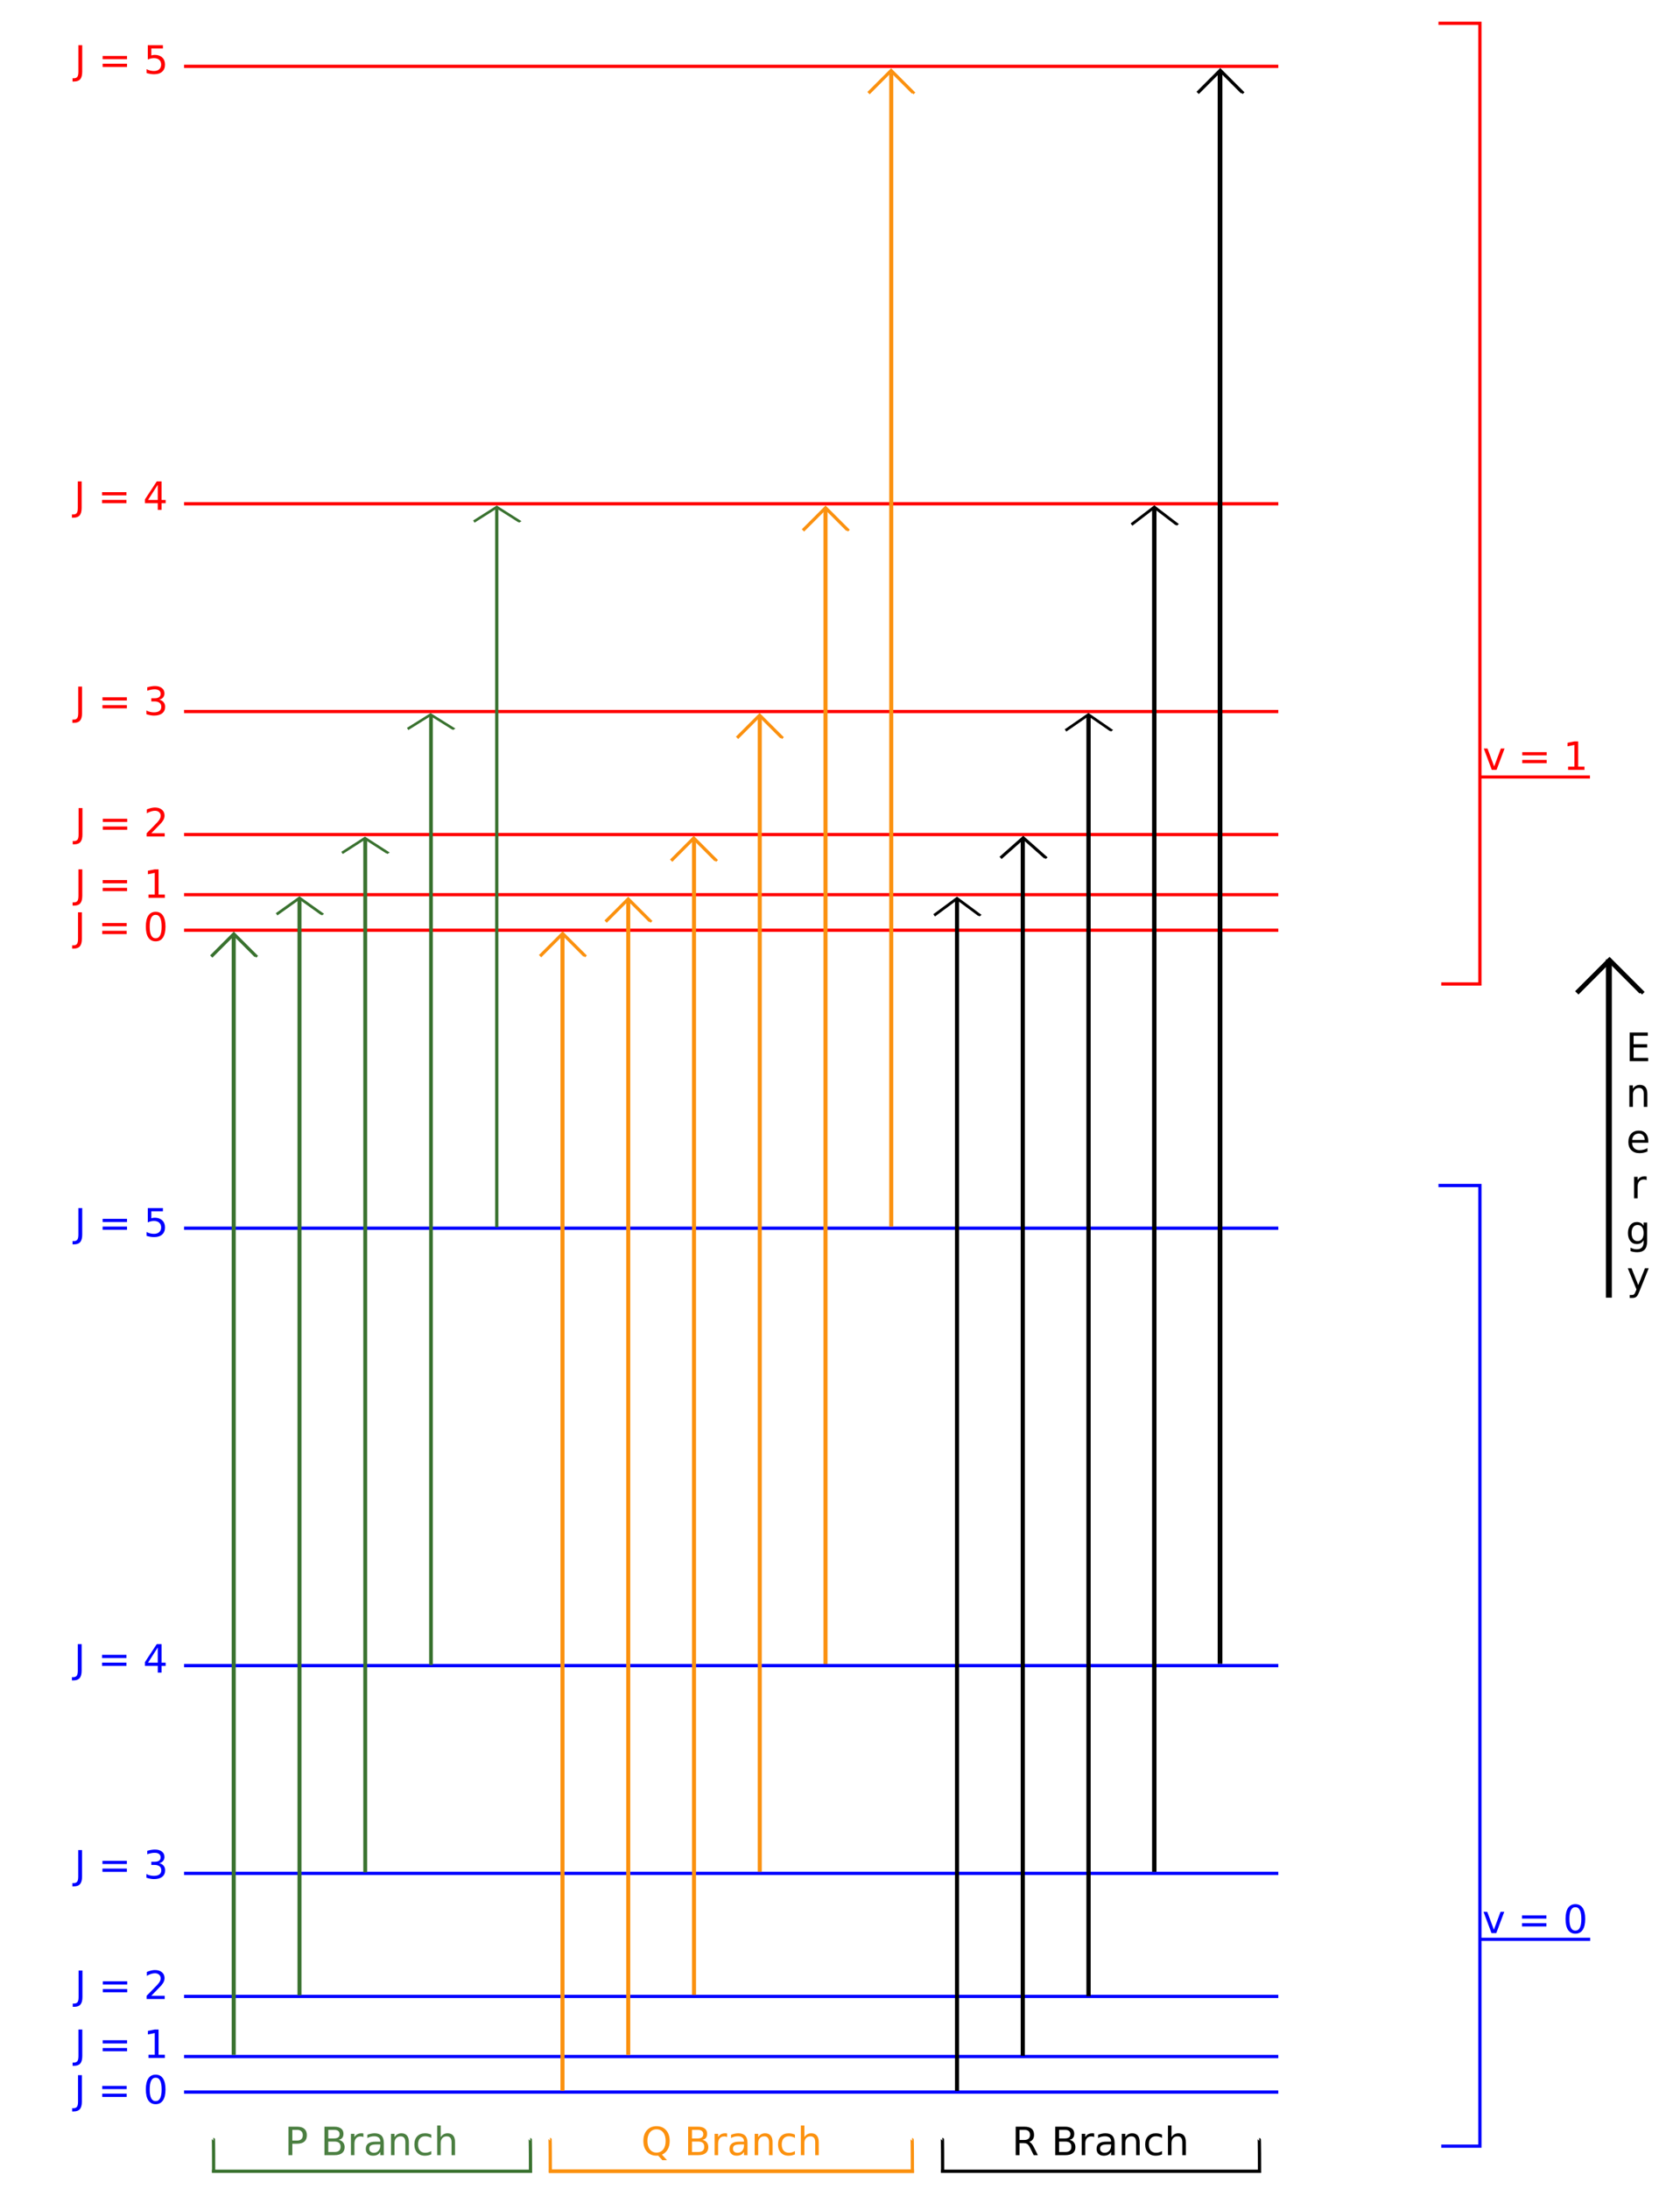 <?xml version="1.0" encoding="UTF-8" standalone="no"?>
<!-- Created with Inkscape (http://www.inkscape.org/) -->
<svg
   xmlns:svg="http://www.w3.org/2000/svg"
   xmlns="http://www.w3.org/2000/svg"
   version="1.0"
   width="744.09"
   height="969"
   id="svg23654">
  <defs
     id="defs23656" />
  <g
     id="layer1">
    <path
       d="M 81.516,543.746 C 566.17,543.746 566.17,543.746 566.17,543.746"
       style="fill:#000000;fill-opacity:1;fill-rule:evenodd;stroke:#0000ff;stroke-width:1.44px;stroke-linecap:butt;stroke-linejoin:miter;stroke-opacity:1"
       id="path2160" />
    <path
       d="M 81.516,737.392 C 566.17,737.392 566.17,737.392 566.17,737.392"
       style="fill:#000000;fill-opacity:1;fill-rule:evenodd;stroke:#0000ff;stroke-width:1.44px;stroke-linecap:butt;stroke-linejoin:miter;stroke-opacity:1"
       id="path3134" />
    <path
       d="M 81.516,829.373 C 566.17,829.373 566.17,829.373 566.17,829.373"
       style="fill:#000000;fill-opacity:1;fill-rule:evenodd;stroke:#0000ff;stroke-width:1.44px;stroke-linecap:butt;stroke-linejoin:miter;stroke-opacity:1"
       id="path3136" />
    <path
       d="M 81.516,883.836 C 566.17,883.836 566.17,883.836 566.17,883.836"
       style="fill:#000000;fill-opacity:1;fill-rule:evenodd;stroke:#0000ff;stroke-width:1.44px;stroke-linecap:butt;stroke-linejoin:miter;stroke-opacity:1"
       id="path3138" />
    <path
       d="M 81.516,910.463 C 566.17,910.463 566.17,910.463 566.17,910.463"
       style="fill:#000000;fill-opacity:1;fill-rule:evenodd;stroke:#0000ff;stroke-width:1.44px;stroke-linecap:butt;stroke-linejoin:miter;stroke-opacity:1"
       id="path3140" />
    <path
       d="M 81.516,926.196 C 566.17,926.196 566.17,926.196 566.17,926.196"
       style="fill:#000000;fill-opacity:1;fill-rule:evenodd;stroke:#0000ff;stroke-width:1.44px;stroke-linecap:butt;stroke-linejoin:miter;stroke-opacity:1"
       id="path3142" />
    <path
       d="M 81.516,29.375 C 566.17,29.375 566.17,29.375 566.17,29.375"
       style="fill:#ff0000;fill-opacity:1;fill-rule:evenodd;stroke:#ff0000;stroke-width:1.44px;stroke-linecap:butt;stroke-linejoin:miter;stroke-opacity:1"
       id="path3144" />
    <path
       d="M 81.516,223.02 C 566.17,223.02 566.17,223.02 566.17,223.02"
       style="fill:#000000;fill-opacity:1;fill-rule:evenodd;stroke:#ff0000;stroke-width:1.44px;stroke-linecap:butt;stroke-linejoin:miter;stroke-opacity:1"
       id="path3146" />
    <path
       d="M 81.516,315.002 C 566.17,315.002 566.17,315.002 566.17,315.002"
       style="fill:#000000;fill-opacity:1;fill-rule:evenodd;stroke:#ff0000;stroke-width:1.44px;stroke-linecap:butt;stroke-linejoin:miter;stroke-opacity:1"
       id="path3148" />
    <path
       d="M 81.516,369.465 C 566.17,369.465 566.17,369.465 566.17,369.465"
       style="fill:#000000;fill-opacity:1;fill-rule:evenodd;stroke:#ff0000;stroke-width:1.44px;stroke-linecap:butt;stroke-linejoin:miter;stroke-opacity:1"
       id="path3150" />
    <path
       d="M 81.516,396.091 C 566.17,396.091 566.17,396.091 566.17,396.091"
       style="fill:#000000;fill-opacity:1;fill-rule:evenodd;stroke:#ff0000;stroke-width:1.44px;stroke-linecap:butt;stroke-linejoin:miter;stroke-opacity:1"
       id="path3152" />
    <path
       d="M 81.516,411.825 C 566.17,411.825 566.17,411.825 566.17,411.825"
       style="fill:#ff0000;fill-opacity:1;fill-rule:evenodd;stroke:#ff0000;stroke-width:1.44px;stroke-linecap:butt;stroke-linejoin:miter;stroke-opacity:1"
       id="path3154" />
    <path
       d="M 637.122,524.837 C 655.454,524.837 655.454,524.837 655.454,524.837 L 655.454,950.136 L 638.344,950.136"
       style="fill:none;fill-rule:evenodd;stroke:#0000ff;stroke-width:1.44px;stroke-linecap:butt;stroke-linejoin:miter;stroke-opacity:1"
       id="path6063" />
    <path
       d="M 637.122,10.322 C 655.454,10.322 655.454,10.322 655.454,10.322 L 655.454,435.622 L 638.344,435.622"
       style="fill:none;fill-opacity:1;fill-rule:evenodd;stroke:#ff0000;stroke-width:1.44px;stroke-linecap:butt;stroke-linejoin:miter;stroke-opacity:1"
       id="path6075" />
    <path
       d="M 543.357,520.68 L 544.5,520.68 L 546.551,526.188 L 548.602,520.68 L 549.744,520.68 L 547.283,527.242 L 545.818,527.242 L 543.357,520.68 M 555.193,521.793 L 562.705,521.793 L 562.705,522.777 L 555.193,522.777 L 555.193,521.793 M 555.193,524.184 L 562.705,524.184 L 562.705,525.18 L 555.193,525.18 L 555.193,524.184 M 569.285,526.246 L 571.219,526.246 L 571.219,519.572 L 569.115,519.994 L 569.115,518.916 L 571.207,518.494 L 572.391,518.494 L 572.391,526.246 L 574.324,526.246 L 574.324,527.242 L 569.285,527.242 L 569.285,526.246"
       transform="matrix(1.44,0,0,1.44,-125.247,-418.389)"
       style="fill:#ff0000;fill-opacity:1;fill-rule:evenodd;stroke:none;stroke-opacity:1"
       id="flowRoot6079" />
    <path
       d="M 544.232,888.93 L 545.375,888.93 L 547.426,894.438 L 549.477,888.93 L 550.619,888.93 L 548.158,895.492 L 546.693,895.492 L 544.232,888.93 M 556.068,890.043 L 563.58,890.043 L 563.58,891.027 L 556.068,891.027 L 556.068,890.043 M 556.068,892.434 L 563.58,892.434 L 563.58,893.43 L 556.068,893.43 L 556.068,892.434 M 572.486,887.523 C 571.877,887.524 571.418,887.824 571.109,888.426 C 570.805,889.024 570.652,889.924 570.652,891.127 C 570.652,892.326 570.805,893.227 571.109,893.828 C 571.418,894.426 571.877,894.725 572.486,894.725 C 573.1,894.725 573.559,894.426 573.863,893.828 C 574.172,893.227 574.326,892.326 574.326,891.127 C 574.326,889.924 574.172,889.024 573.863,888.426 C 573.559,887.824 573.1,887.524 572.486,887.523 M 572.486,886.586 C 573.467,886.586 574.215,886.975 574.73,887.752 C 575.25,888.525 575.51,889.65 575.51,891.127 C 575.51,892.6 575.25,893.725 574.73,894.502 C 574.215,895.275 573.467,895.662 572.486,895.662 C 571.506,895.662 570.756,895.275 570.236,894.502 C 569.721,893.725 569.463,892.6 569.463,891.127 C 569.463,889.65 569.721,888.525 570.236,887.752 C 570.756,886.975 571.506,886.586 572.486,886.586"
       transform="matrix(1.44,0,0,1.44,-126.633,-433.683)"
       style="fill:#0000ff;stroke:none;stroke-opacity:1"
       id="flowRoot6087" />
    <path
       d="M 655.413,343.997 C 704.033,343.997 704.216,343.997 704.216,343.997"
       style="fill:none;fill-opacity:1;fill-rule:evenodd;stroke:#ff0000;stroke-width:1.385px;stroke-linecap:butt;stroke-linejoin:miter;stroke-opacity:1"
       id="path6100" />
    <path
       d="M 655.512,858.567 C 704.132,858.567 704.315,858.567 704.315,858.567"
       style="fill:none;fill-rule:evenodd;stroke:#0000ff;stroke-width:1.385px;stroke-linecap:butt;stroke-linejoin:miter;stroke-opacity:1"
       id="path6103" />
    <path
       d="M 34.559,918.704 L 36.264,918.704 L 36.264,930.427 C 36.264,931.947 35.974,933.049 35.395,933.736 C 34.821,934.422 33.895,934.766 32.618,934.766 L 31.968,934.766 L 31.968,933.331 L 32.5,933.331 C 33.254,933.331 33.786,933.12 34.095,932.698 C 34.405,932.276 34.559,931.519 34.559,930.427 L 34.559,918.704 M 45.295,923.456 L 56.115,923.456 L 56.115,924.874 L 45.295,924.874 L 45.295,923.456 M 45.295,926.9 L 56.115,926.9 L 56.115,928.334 L 45.295,928.334 L 45.295,926.9 M 68.944,919.827 C 68.066,919.827 67.405,920.26 66.96,921.127 C 66.521,921.988 66.302,923.285 66.302,925.018 C 66.302,926.745 66.521,928.042 66.96,928.908 C 67.405,929.769 68.066,930.2 68.944,930.2 C 69.827,930.2 70.488,929.769 70.927,928.908 C 71.371,928.042 71.594,926.745 71.594,925.018 C 71.594,923.285 71.371,921.988 70.927,921.127 C 70.488,920.26 69.827,919.827 68.944,919.827 M 68.944,918.477 C 70.356,918.477 71.433,919.036 72.176,920.156 C 72.924,921.27 73.299,922.891 73.299,925.018 C 73.299,927.139 72.924,928.759 72.176,929.879 C 71.433,930.993 70.356,931.55 68.944,931.55 C 67.531,931.55 66.451,930.993 65.703,929.879 C 64.96,928.759 64.589,927.139 64.589,925.018 C 64.589,922.891 64.96,921.27 65.703,920.156 C 66.451,919.036 67.531,918.477 68.944,918.477"
       style="font-size:17.285px;font-style:normal;font-weight:normal;fill:#0000ff;fill-opacity:1;stroke:none;stroke-width:1px;stroke-linecap:butt;stroke-linejoin:miter;stroke-opacity:1;font-family:Bitstream Vera Sans"
       id="text6105" />
    <path
       d="M 105.209,801.307 L 106.393,801.307 L 106.393,809.445 C 106.393,810.5 106.191,811.266 105.789,811.742 C 105.391,812.219 104.748,812.457 103.861,812.457 L 103.41,812.457 L 103.41,811.461 L 103.779,811.461 C 104.303,811.461 104.672,811.314 104.887,811.022 C 105.102,810.729 105.209,810.203 105.209,809.445 L 105.209,801.307 M 112.662,804.606 L 120.174,804.606 L 120.174,805.59 L 112.662,805.59 L 112.662,804.606 M 112.662,806.996 L 120.174,806.996 L 120.174,807.992 L 112.662,807.992 L 112.662,806.996 M 126.754,809.059 L 128.688,809.059 L 128.688,802.385 L 126.584,802.807 L 126.584,801.729 L 128.676,801.307 L 129.859,801.307 L 129.859,809.059 L 131.793,809.059 L 131.793,810.055 L 126.754,810.055 L 126.754,809.059"
       transform="matrix(1.44,0,0,1.44,-116.761,-255.377)"
       style="fill:#0000ff;stroke:none;stroke-opacity:1"
       id="flowRoot6113" />
    <path
       d="M 106.99,745.307 L 108.174,745.307 L 108.174,753.445 C 108.174,754.5 107.973,755.266 107.57,755.742 C 107.172,756.219 106.529,756.457 105.643,756.457 L 105.191,756.457 L 105.191,755.461 L 105.561,755.461 C 106.084,755.461 106.453,755.314 106.668,755.022 C 106.883,754.729 106.99,754.203 106.99,753.445 L 106.99,745.307 M 114.443,748.606 L 121.955,748.606 L 121.955,749.59 L 114.443,749.59 L 114.443,748.606 M 114.443,750.996 L 121.955,750.996 L 121.955,751.992 L 114.443,751.992 L 114.443,750.996 M 129.35,753.059 L 133.48,753.059 L 133.48,754.055 L 127.926,754.055 L 127.926,753.059 C 128.375,752.594 128.986,751.971 129.76,751.19 C 130.537,750.404 131.025,749.898 131.225,749.672 C 131.604,749.246 131.867,748.887 132.016,748.594 C 132.168,748.297 132.244,748.006 132.244,747.721 C 132.244,747.256 132.08,746.877 131.752,746.584 C 131.428,746.291 131.004,746.145 130.48,746.145 C 130.109,746.145 129.717,746.209 129.303,746.338 C 128.893,746.467 128.453,746.662 127.984,746.924 L 127.984,745.729 C 128.461,745.537 128.906,745.393 129.32,745.295 C 129.734,745.197 130.113,745.149 130.457,745.148 C 131.363,745.149 132.086,745.375 132.625,745.828 C 133.164,746.281 133.434,746.887 133.434,747.645 C 133.434,748.004 133.365,748.346 133.229,748.67 C 133.096,748.99 132.852,749.369 132.496,749.807 C 132.398,749.92 132.088,750.248 131.564,750.791 C 131.041,751.33 130.303,752.086 129.35,753.059"
       transform="matrix(1.44,0,0,1.44,-119.259,-200.849)"
       style="fill:#0000ff;stroke:none;stroke-opacity:1"
       id="flowRoot6121" />
    <path
       d="M 80.303,709.744 L 81.486,709.744 L 81.486,717.883 C 81.486,718.938 81.285,719.703 80.883,720.18 C 80.484,720.656 79.842,720.895 78.955,720.895 L 78.504,720.895 L 78.504,719.898 L 78.873,719.898 C 79.396,719.898 79.766,719.752 79.98,719.459 C 80.195,719.166 80.303,718.641 80.303,717.883 L 80.303,709.744 M 87.756,713.043 L 95.268,713.043 L 95.268,714.027 L 87.756,714.027 L 87.756,713.043 M 87.756,715.434 L 95.268,715.434 L 95.268,716.43 L 87.756,716.43 L 87.756,715.434 M 105.229,713.775 C 105.795,713.897 106.236,714.148 106.553,714.531 C 106.873,714.914 107.033,715.387 107.033,715.949 C 107.033,716.813 106.736,717.481 106.143,717.953 C 105.549,718.426 104.705,718.662 103.611,718.662 C 103.244,718.662 102.865,718.625 102.475,718.551 C 102.088,718.481 101.688,718.373 101.273,718.229 L 101.273,717.086 C 101.602,717.277 101.961,717.422 102.352,717.52 C 102.742,717.617 103.15,717.666 103.576,717.666 C 104.318,717.666 104.883,717.52 105.27,717.227 C 105.66,716.934 105.855,716.508 105.855,715.949 C 105.855,715.434 105.674,715.031 105.311,714.742 C 104.951,714.449 104.449,714.303 103.805,714.303 L 102.785,714.303 L 102.785,713.33 L 103.852,713.33 C 104.434,713.33 104.879,713.215 105.188,712.984 C 105.496,712.75 105.65,712.414 105.65,711.977 C 105.65,711.527 105.49,711.184 105.17,710.945 C 104.854,710.703 104.398,710.582 103.805,710.582 C 103.48,710.582 103.133,710.617 102.762,710.688 C 102.391,710.758 101.982,710.867 101.537,711.016 L 101.537,709.961 C 101.986,709.836 102.406,709.742 102.797,709.68 C 103.191,709.617 103.562,709.586 103.91,709.586 C 104.809,709.586 105.52,709.791 106.043,710.201 C 106.566,710.607 106.828,711.158 106.828,711.854 C 106.828,712.338 106.689,712.748 106.412,713.084 C 106.135,713.416 105.74,713.647 105.229,713.775"
       transform="matrix(1.44,0,0,1.44,-80.991,-202.97)"
       style="fill:#0000ff;stroke:none;stroke-opacity:1"
       id="flowRoot6133" />
    <path
       d="M 61.646,680.4 L 62.83,680.4 L 62.83,688.539 C 62.83,689.594 62.629,690.359 62.227,690.836 C 61.828,691.313 61.186,691.551 60.299,691.551 L 59.848,691.551 L 59.848,690.555 L 60.217,690.555 C 60.74,690.555 61.109,690.408 61.324,690.115 C 61.539,689.822 61.646,689.297 61.646,688.539 L 61.646,680.4 M 69.1,683.699 L 76.611,683.699 L 76.611,684.684 L 69.1,684.684 L 69.1,683.699 M 69.1,686.09 L 76.611,686.09 L 76.611,687.086 L 69.1,687.086 L 69.1,686.09 M 82.998,680.4 L 87.645,680.4 L 87.645,681.397 L 84.082,681.397 L 84.082,683.541 C 84.254,683.482 84.426,683.44 84.598,683.412 C 84.77,683.381 84.941,683.365 85.113,683.365 C 86.09,683.365 86.863,683.633 87.434,684.168 C 88.004,684.703 88.289,685.428 88.289,686.342 C 88.289,687.283 87.996,688.016 87.41,688.539 C 86.824,689.059 85.998,689.318 84.932,689.318 C 84.564,689.318 84.189,689.287 83.807,689.225 C 83.428,689.162 83.035,689.068 82.629,688.943 L 82.629,687.754 C 82.98,687.945 83.344,688.088 83.719,688.182 C 84.094,688.275 84.49,688.322 84.908,688.322 C 85.584,688.322 86.119,688.145 86.514,687.789 C 86.908,687.434 87.105,686.951 87.105,686.342 C 87.105,685.732 86.908,685.25 86.514,684.895 C 86.119,684.539 85.584,684.361 84.908,684.361 C 84.592,684.361 84.275,684.397 83.959,684.467 C 83.646,684.537 83.326,684.647 82.998,684.795 L 82.998,680.4"
       transform="matrix(1.44,0,0,1.44,-54.055,-444.942)"
       style="fill:#0000ff;stroke:none;stroke-opacity:1"
       id="flowRoot6141" />
    <path
       d="M 25.178,690.182 L 26.361,690.182 L 26.361,698.32 C 26.361,699.375 26.16,700.141 25.758,700.617 C 25.359,701.094 24.717,701.332 23.83,701.332 L 23.379,701.332 L 23.379,700.336 L 23.748,700.336 C 24.271,700.336 24.641,700.189 24.855,699.897 C 25.07,699.604 25.178,699.078 25.178,698.32 L 25.178,690.182 M 32.631,693.481 L 40.143,693.481 L 40.143,694.465 L 32.631,694.465 L 32.631,693.481 M 32.631,695.871 L 40.143,695.871 L 40.143,696.867 L 32.631,696.867 L 32.631,695.871 M 49.77,691.213 L 46.781,695.883 L 49.77,695.883 L 49.77,691.213 M 49.459,690.182 L 50.947,690.182 L 50.947,695.883 L 52.195,695.883 L 52.195,696.867 L 50.947,696.867 L 50.947,698.93 L 49.77,698.93 L 49.77,696.867 L 45.82,696.867 L 45.82,695.725 L 49.459,690.182"
       transform="matrix(1.44,0,0,1.44,-1.796,-265.983)"
       style="fill:#0000ff;stroke:none;stroke-opacity:1"
       id="flowRoot6153" />
    <path
       d="M 34.559,403.896 L 36.264,403.896 L 36.264,415.619 C 36.264,417.138 35.974,418.241 35.395,418.927 C 34.821,419.614 33.895,419.957 32.618,419.957 L 31.968,419.957 L 31.968,418.522 L 32.5,418.522 C 33.254,418.522 33.786,418.311 34.095,417.889 C 34.405,417.467 34.559,416.711 34.559,415.619 L 34.559,403.896 M 45.295,408.648 L 56.115,408.648 L 56.115,410.065 L 45.295,410.065 L 45.295,408.648 M 45.295,412.091 L 56.115,412.091 L 56.115,413.526 L 45.295,413.526 L 45.295,412.091 M 68.944,405.018 C 68.066,405.018 67.405,405.452 66.96,406.318 C 66.521,407.179 66.302,408.476 66.302,410.209 C 66.302,411.936 66.521,413.233 66.96,414.1 C 67.405,414.961 68.066,415.391 68.944,415.391 C 69.827,415.391 70.488,414.961 70.927,414.1 C 71.371,413.233 71.594,411.936 71.594,410.209 C 71.594,408.476 71.371,407.179 70.927,406.318 C 70.488,405.452 69.827,405.018 68.944,405.018 M 68.944,403.668 C 70.356,403.668 71.433,404.228 72.176,405.348 C 72.924,406.462 73.299,408.082 73.299,410.209 C 73.299,412.33 72.924,413.951 72.176,415.07 C 71.433,416.184 70.356,416.741 68.944,416.741 C 67.531,416.741 66.451,416.184 65.703,415.07 C 64.96,413.951 64.589,412.33 64.589,410.209 C 64.589,408.082 64.96,406.462 65.703,405.348 C 66.451,404.228 67.531,403.668 68.944,403.668"
       style="font-size:17.285px;font-style:normal;font-variant:normal;font-weight:normal;font-stretch:normal;text-align:start;line-height:125%;writing-mode:lr-tb;text-anchor:start;fill:#ff0000;fill-opacity:1;fill-rule:evenodd;stroke:none;stroke-width:1px;stroke-linecap:butt;stroke-linejoin:miter;stroke-opacity:1;font-family:Bitstream Vera Sans"
       id="text6165" />
    <path
       d="M 106.99,745.307 L 108.174,745.307 L 108.174,753.445 C 108.174,754.5 107.973,755.266 107.57,755.742 C 107.172,756.219 106.529,756.457 105.643,756.457 L 105.191,756.457 L 105.191,755.461 L 105.561,755.461 C 106.084,755.461 106.453,755.314 106.668,755.022 C 106.883,754.729 106.99,754.203 106.99,753.445 L 106.99,745.307 M 114.443,748.606 L 121.955,748.606 L 121.955,749.59 L 114.443,749.59 L 114.443,748.606 M 114.443,750.996 L 121.955,750.996 L 121.955,751.992 L 114.443,751.992 L 114.443,750.996 M 129.35,753.059 L 133.48,753.059 L 133.48,754.055 L 127.926,754.055 L 127.926,753.059 C 128.375,752.594 128.986,751.971 129.76,751.19 C 130.537,750.404 131.025,749.898 131.225,749.672 C 131.604,749.246 131.867,748.887 132.016,748.594 C 132.168,748.297 132.244,748.006 132.244,747.721 C 132.244,747.256 132.08,746.877 131.752,746.584 C 131.428,746.291 131.004,746.145 130.48,746.145 C 130.109,746.145 129.717,746.209 129.303,746.338 C 128.893,746.467 128.453,746.662 127.984,746.924 L 127.984,745.729 C 128.461,745.537 128.906,745.393 129.32,745.295 C 129.734,745.197 130.113,745.149 130.457,745.148 C 131.363,745.149 132.086,745.375 132.625,745.828 C 133.164,746.281 133.434,746.887 133.434,747.645 C 133.434,748.004 133.365,748.346 133.229,748.67 C 133.096,748.99 132.852,749.369 132.496,749.807 C 132.398,749.92 132.088,750.248 131.564,750.791 C 131.041,751.33 130.303,752.086 129.35,753.059"
       transform="matrix(1.44,0,0,1.44,-119.259,-715.512)"
       style="fill:#ff0000;fill-opacity:1;fill-rule:evenodd;stroke:none;stroke-opacity:1"
       id="flowRoot6169" />
    <path
       d="M 80.303,709.744 L 81.486,709.744 L 81.486,717.883 C 81.486,718.938 81.285,719.703 80.883,720.18 C 80.484,720.656 79.842,720.895 78.955,720.895 L 78.504,720.895 L 78.504,719.898 L 78.873,719.898 C 79.396,719.898 79.766,719.752 79.98,719.459 C 80.195,719.166 80.303,718.641 80.303,717.883 L 80.303,709.744 M 87.756,713.043 L 95.268,713.043 L 95.268,714.027 L 87.756,714.027 L 87.756,713.043 M 87.756,715.434 L 95.268,715.434 L 95.268,716.43 L 87.756,716.43 L 87.756,715.434 M 105.229,713.775 C 105.795,713.897 106.236,714.148 106.553,714.531 C 106.873,714.914 107.033,715.387 107.033,715.949 C 107.033,716.813 106.736,717.481 106.143,717.953 C 105.549,718.426 104.705,718.662 103.611,718.662 C 103.244,718.662 102.865,718.625 102.475,718.551 C 102.088,718.481 101.688,718.373 101.273,718.229 L 101.273,717.086 C 101.602,717.277 101.961,717.422 102.352,717.52 C 102.742,717.617 103.15,717.666 103.576,717.666 C 104.318,717.666 104.883,717.52 105.27,717.227 C 105.66,716.934 105.855,716.508 105.855,715.949 C 105.855,715.434 105.674,715.031 105.311,714.742 C 104.951,714.449 104.449,714.303 103.805,714.303 L 102.785,714.303 L 102.785,713.33 L 103.852,713.33 C 104.434,713.33 104.879,713.215 105.188,712.984 C 105.496,712.75 105.65,712.414 105.65,711.977 C 105.65,711.527 105.49,711.184 105.17,710.945 C 104.854,710.703 104.398,710.582 103.805,710.582 C 103.48,710.582 103.133,710.617 102.762,710.688 C 102.391,710.758 101.982,710.867 101.537,711.016 L 101.537,709.961 C 101.986,709.836 102.406,709.742 102.797,709.68 C 103.191,709.617 103.562,709.586 103.91,709.586 C 104.809,709.586 105.52,709.791 106.043,710.201 C 106.566,710.607 106.828,711.158 106.828,711.854 C 106.828,712.338 106.689,712.748 106.412,713.084 C 106.135,713.416 105.74,713.647 105.229,713.775"
       transform="matrix(1.44,0,0,1.44,-80.991,-718.073)"
       style="fill:#ff0000;fill-opacity:1;fill-rule:evenodd;stroke:none;stroke-opacity:1"
       id="flowRoot6177" />
    <path
       d="M 61.646,680.4 L 62.83,680.4 L 62.83,688.539 C 62.83,689.594 62.629,690.359 62.227,690.836 C 61.828,691.313 61.186,691.551 60.299,691.551 L 59.848,691.551 L 59.848,690.555 L 60.217,690.555 C 60.74,690.555 61.109,690.408 61.324,690.115 C 61.539,689.822 61.646,689.297 61.646,688.539 L 61.646,680.4 M 69.1,683.699 L 76.611,683.699 L 76.611,684.684 L 69.1,684.684 L 69.1,683.699 M 69.1,686.09 L 76.611,686.09 L 76.611,687.086 L 69.1,687.086 L 69.1,686.09 M 82.998,680.4 L 87.645,680.4 L 87.645,681.397 L 84.082,681.397 L 84.082,683.541 C 84.254,683.482 84.426,683.44 84.598,683.412 C 84.77,683.381 84.941,683.365 85.113,683.365 C 86.09,683.365 86.863,683.633 87.434,684.168 C 88.004,684.703 88.289,685.428 88.289,686.342 C 88.289,687.283 87.996,688.016 87.41,688.539 C 86.824,689.059 85.998,689.318 84.932,689.318 C 84.564,689.318 84.189,689.287 83.807,689.225 C 83.428,689.162 83.035,689.068 82.629,688.943 L 82.629,687.754 C 82.98,687.945 83.344,688.088 83.719,688.182 C 84.094,688.275 84.49,688.322 84.908,688.322 C 85.584,688.322 86.119,688.145 86.514,687.789 C 86.908,687.434 87.105,686.951 87.105,686.342 C 87.105,685.732 86.908,685.25 86.514,684.895 C 86.119,684.539 85.584,684.361 84.908,684.361 C 84.592,684.361 84.275,684.397 83.959,684.467 C 83.646,684.537 83.326,684.647 82.998,684.795 L 82.998,680.4"
       transform="matrix(1.44,0,0,1.44,-54.055,-959.75)"
       style="fill:#ff0000;fill-opacity:1;fill-rule:evenodd;stroke:none;stroke-opacity:1"
       id="flowRoot6185" />
    <path
       d="M 25.178,690.182 L 26.361,690.182 L 26.361,698.32 C 26.361,699.375 26.16,700.141 25.758,700.617 C 25.359,701.094 24.717,701.332 23.83,701.332 L 23.379,701.332 L 23.379,700.336 L 23.748,700.336 C 24.271,700.336 24.641,700.189 24.855,699.897 C 25.07,699.604 25.178,699.078 25.178,698.32 L 25.178,690.182 M 32.631,693.481 L 40.143,693.481 L 40.143,694.465 L 32.631,694.465 L 32.631,693.481 M 32.631,695.871 L 40.143,695.871 L 40.143,696.867 L 32.631,696.867 L 32.631,695.871 M 49.77,691.213 L 46.781,695.883 L 49.77,695.883 L 49.77,691.213 M 49.459,690.182 L 50.947,690.182 L 50.947,695.883 L 52.195,695.883 L 52.195,696.867 L 50.947,696.867 L 50.947,698.93 L 49.77,698.93 L 49.77,696.867 L 45.82,696.867 L 45.82,695.725 L 49.459,690.182"
       transform="matrix(1.44,0,0,1.44,-1.796,-780.726)"
       style="fill:#ff0000;fill-opacity:1;fill-rule:evenodd;stroke:none;stroke-opacity:1"
       id="flowRoot6193" />
    <path
       d="M 103.513,909.756 C 103.513,414.614 103.513,414.614 103.513,414.614"
       style="fill:none;fill-opacity:1;fill-rule:evenodd;stroke:#39722f;stroke-width:1.788px;stroke-linecap:butt;stroke-linejoin:miter;marker-end:none;stroke-opacity:1"
       id="path7184" />
    <path
       d="M 132.641,883.309 C 132.641,397.916 132.641,397.916 132.641,397.916"
       style="fill:none;fill-opacity:1;fill-rule:evenodd;stroke:#39722f;stroke-width:1.766px;stroke-linecap:butt;stroke-linejoin:miter;marker-end:none;stroke-opacity:1"
       id="path12251" />
    <path
       d="M 161.768,828.9 C 161.768,371.681 161.768,371.681 161.768,371.681"
       style="fill:none;fill-opacity:1;fill-rule:evenodd;stroke:#39722f;stroke-width:1.713px;stroke-linecap:butt;stroke-linejoin:miter;marker-end:none;stroke-opacity:1"
       id="path12253" />
    <path
       d="M 482.124,883.692 C 482.124,316.943 482.124,316.943 482.124,316.943"
       style="fill:none;fill-opacity:1;fill-rule:evenodd;stroke:#000000;stroke-width:1.893px;stroke-linecap:butt;stroke-linejoin:miter;marker-end:none;stroke-opacity:1"
       id="path13224" />
    <path
       d="M 220.013,543.294 C 220.013,225.153 220.013,225.153 220.013,225.153"
       style="fill:none;fill-opacity:1;fill-rule:evenodd;stroke:#39722f;stroke-width:1.425px;stroke-linecap:butt;stroke-linejoin:miter;marker-end:none;stroke-opacity:1"
       id="path13226" />
    <path
       d="M 249.135,925.624 C 249.135,414.261 249.135,414.261 249.135,414.261"
       style="fill:none;fill-opacity:1;fill-rule:evenodd;stroke:#fb910f;stroke-width:1.789px;stroke-linecap:butt;stroke-linejoin:miter;marker-end:none;stroke-opacity:1"
       id="path13228" />
    <path
       d="M 105.209,801.307 L 106.393,801.307 L 106.393,809.445 C 106.393,810.5 106.191,811.266 105.789,811.742 C 105.391,812.219 104.748,812.457 103.861,812.457 L 103.41,812.457 L 103.41,811.461 L 103.779,811.461 C 104.303,811.461 104.672,811.314 104.887,811.022 C 105.102,810.729 105.209,810.203 105.209,809.445 L 105.209,801.307 M 112.662,804.606 L 120.174,804.606 L 120.174,805.59 L 112.662,805.59 L 112.662,804.606 M 112.662,806.996 L 120.174,806.996 L 120.174,807.992 L 112.662,807.992 L 112.662,806.996 M 126.754,809.059 L 128.688,809.059 L 128.688,802.385 L 126.584,802.807 L 126.584,801.729 L 128.676,801.307 L 129.859,801.307 L 129.859,809.059 L 131.793,809.059 L 131.793,810.055 L 126.754,810.055 L 126.754,809.059"
       transform="matrix(1.44,0,0,1.44,-116.761,-769.002)"
       style="fill:#ff0000;fill-opacity:1;fill-rule:evenodd;stroke:none;stroke-opacity:1"
       id="flowRoot13230" />
    <path
       d="M 278.258,909.755 C 278.258,398.908 278.258,398.908 278.258,398.908"
       style="fill:none;fill-opacity:1;fill-rule:evenodd;stroke:#fb910f;stroke-width:1.789px;stroke-linecap:butt;stroke-linejoin:miter;marker-end:none;stroke-opacity:1"
       id="path13240" />
    <path
       d="M 307.381,883.14 C 307.381,371.428 307.381,371.428 307.381,371.428"
       style="fill:none;fill-opacity:1;fill-rule:evenodd;stroke:#fb910f;stroke-width:1.791px;stroke-linecap:butt;stroke-linejoin:miter;marker-end:none;stroke-opacity:1"
       id="path13242" />
    <path
       d="M 336.504,828.671 C 336.504,316.865 336.504,316.865 336.504,316.865"
       style="fill:none;fill-opacity:1;fill-rule:evenodd;stroke:#fb910f;stroke-width:1.791px;stroke-linecap:butt;stroke-linejoin:miter;marker-end:none;stroke-opacity:1"
       id="path13244" />
    <path
       d="M 365.627,736.665 C 365.627,225.696 365.627,225.696 365.627,225.696"
       style="fill:none;fill-opacity:1;fill-rule:evenodd;stroke:#fb910f;stroke-width:1.79px;stroke-linecap:butt;stroke-linejoin:miter;marker-end:none;stroke-opacity:1"
       id="path13246" />
    <path
       d="M 394.75,543.027 C 394.75,32.346 394.75,32.346 394.75,32.346"
       style="fill:none;fill-opacity:1;fill-rule:evenodd;stroke:#fb910f;stroke-width:1.789px;stroke-linecap:butt;stroke-linejoin:miter;marker-end:none;stroke-opacity:1"
       id="path13248" />
    <path
       d="M 423.881,925.707 C 423.881,398.537 423.881,398.537 423.881,398.537"
       style="fill:none;fill-opacity:1;fill-rule:evenodd;stroke:#000000;stroke-width:1.808px;stroke-linecap:butt;stroke-linejoin:miter;marker-end:none;stroke-opacity:1"
       id="path13250" />
    <path
       d="M 452.999,910.111 C 452.999,371.572 452.999,371.572 452.999,371.572"
       style="fill:none;fill-opacity:1;fill-rule:evenodd;stroke:#000000;stroke-width:1.832px;stroke-linecap:butt;stroke-linejoin:miter;marker-end:none;stroke-opacity:1"
       id="path13254" />
    <path
       d="M 511.245,828.669 C 511.245,224.891 511.245,224.891 511.245,224.891"
       style="fill:none;fill-opacity:1;fill-rule:evenodd;stroke:#000000;stroke-width:1.953px;stroke-linecap:butt;stroke-linejoin:miter;marker-end:none;stroke-opacity:1"
       id="path13256" />
    <path
       d="M 540.367,736.574 C 540.367,32.14 540.367,32.14 540.367,32.14"
       style="fill:none;fill-opacity:1;fill-rule:evenodd;stroke:#000000;stroke-width:2.1px;stroke-linecap:butt;stroke-linejoin:miter;marker-end:none;stroke-opacity:1"
       id="path13258" />
    <path
       d="M 190.893,737.109 C 190.893,316.681 190.893,316.681 190.893,316.681"
       style="fill:none;fill-opacity:1;fill-rule:evenodd;stroke:#39722f;stroke-width:1.64px;stroke-linecap:butt;stroke-linejoin:miter;marker-end:none;stroke-opacity:1"
       id="path13260" />
    <path
       d="M 94.626,961.877 C 94.626,946.962 94.499,946.962 94.499,946.962"
       style="fill:#000000;fill-opacity:1;fill-rule:evenodd;stroke:#39722f;stroke-width:1.44px;stroke-linecap:butt;stroke-linejoin:miter;stroke-opacity:1"
       id="path13266" />
    <path
       d="M 234.972,961.964 C 234.972,947.048 234.845,947.048 234.845,947.048"
       style="fill:#000000;fill-opacity:1;fill-rule:evenodd;stroke:#39722f;stroke-width:1.44px;stroke-linecap:butt;stroke-linejoin:miter;stroke-opacity:1"
       id="path13268" />
    <path
       d="M 93.903,961.245 C 235.344,961.245 235.344,961.245 235.344,961.245"
       style="fill:#000000;fill-opacity:1;fill-rule:evenodd;stroke:#39722f;stroke-width:1.44px;stroke-linecap:butt;stroke-linejoin:miter;stroke-opacity:1"
       id="path13270" />
    <path
       d="M 157.205,958.436 L 157.205,961.723 L 158.693,961.723 C 159.244,961.723 159.67,961.58 159.971,961.295 C 160.271,961.01 160.422,960.604 160.422,960.076 C 160.422,959.553 160.271,959.149 159.971,958.863 C 159.67,958.578 159.244,958.436 158.693,958.436 L 157.205,958.436 M 156.021,957.463 L 158.693,957.463 C 159.674,957.463 160.414,957.686 160.914,958.131 C 161.418,958.572 161.67,959.221 161.67,960.076 C 161.67,960.94 161.418,961.592 160.914,962.033 C 160.414,962.475 159.674,962.695 158.693,962.695 L 157.205,962.695 L 157.205,966.211 L 156.021,966.211 L 156.021,957.463 M 168.268,962.033 L 168.268,965.238 L 170.166,965.238 C 170.803,965.238 171.273,965.107 171.578,964.846 C 171.887,964.58 172.041,964.176 172.041,963.633 C 172.041,963.086 171.887,962.684 171.578,962.426 C 171.273,962.164 170.803,962.033 170.166,962.033 L 168.268,962.033 M 168.268,958.436 L 168.268,961.072 L 170.02,961.072 C 170.598,961.072 171.027,960.965 171.309,960.75 C 171.594,960.531 171.736,960.199 171.736,959.754 C 171.736,959.313 171.594,958.982 171.309,958.764 C 171.027,958.545 170.598,958.436 170.02,958.436 L 168.268,958.436 M 167.084,957.463 L 170.107,957.463 C 171.01,957.463 171.705,957.65 172.193,958.025 C 172.682,958.4 172.926,958.934 172.926,959.625 C 172.926,960.16 172.801,960.586 172.551,960.902 C 172.301,961.219 171.934,961.416 171.449,961.494 C 172.031,961.619 172.482,961.881 172.803,962.279 C 173.127,962.674 173.289,963.168 173.289,963.762 C 173.289,964.543 173.023,965.147 172.492,965.572 C 171.961,965.998 171.205,966.211 170.225,966.211 L 167.084,966.211 L 167.084,957.463 M 179.066,960.656 C 178.945,960.586 178.812,960.535 178.668,960.504 C 178.527,960.469 178.371,960.451 178.199,960.451 C 177.59,960.451 177.121,960.65 176.793,961.049 C 176.469,961.443 176.307,962.012 176.307,962.754 L 176.307,966.211 L 175.223,966.211 L 175.223,959.648 L 176.307,959.648 L 176.307,960.668 C 176.533,960.27 176.828,959.975 177.191,959.783 C 177.555,959.588 177.996,959.49 178.516,959.49 C 178.59,959.49 178.672,959.496 178.762,959.508 C 178.852,959.516 178.951,959.529 179.061,959.549 L 179.066,960.656 M 183.191,962.912 C 182.32,962.912 181.717,963.012 181.381,963.211 C 181.045,963.41 180.877,963.75 180.877,964.231 C 180.877,964.613 181.002,964.918 181.252,965.145 C 181.506,965.367 181.85,965.479 182.283,965.479 C 182.881,965.479 183.359,965.268 183.719,964.846 C 184.082,964.42 184.264,963.856 184.264,963.152 L 184.264,962.912 L 183.191,962.912 M 185.342,962.467 L 185.342,966.211 L 184.264,966.211 L 184.264,965.215 C 184.018,965.613 183.711,965.908 183.344,966.1 C 182.977,966.287 182.527,966.381 181.996,966.381 C 181.324,966.381 180.789,966.193 180.391,965.818 C 179.996,965.44 179.799,964.934 179.799,964.301 C 179.799,963.563 180.045,963.006 180.537,962.631 C 181.033,962.256 181.771,962.068 182.752,962.068 L 184.264,962.068 L 184.264,961.963 C 184.264,961.467 184.1,961.084 183.771,960.815 C 183.447,960.541 182.99,960.404 182.4,960.404 C 182.025,960.404 181.66,960.449 181.305,960.539 C 180.949,960.629 180.607,960.764 180.279,960.943 L 180.279,959.947 C 180.674,959.795 181.057,959.682 181.428,959.607 C 181.799,959.529 182.16,959.49 182.512,959.49 C 183.461,959.49 184.17,959.736 184.639,960.229 C 185.107,960.721 185.342,961.467 185.342,962.467 M 193.047,962.25 L 193.047,966.211 L 191.969,966.211 L 191.969,962.285 C 191.969,961.664 191.848,961.199 191.605,960.891 C 191.363,960.582 191,960.428 190.516,960.428 C 189.934,960.428 189.475,960.613 189.139,960.984 C 188.803,961.356 188.635,961.861 188.635,962.502 L 188.635,966.211 L 187.551,966.211 L 187.551,959.648 L 188.635,959.648 L 188.635,960.668 C 188.893,960.274 189.195,959.979 189.543,959.783 C 189.895,959.588 190.299,959.49 190.756,959.49 C 191.51,959.49 192.08,959.725 192.467,960.193 C 192.854,960.658 193.047,961.344 193.047,962.25 M 199.932,959.9 L 199.932,960.908 C 199.627,960.74 199.32,960.615 199.012,960.533 C 198.707,960.447 198.398,960.404 198.086,960.404 C 197.387,960.404 196.844,960.627 196.457,961.072 C 196.07,961.514 195.877,962.135 195.877,962.936 C 195.877,963.736 196.07,964.359 196.457,964.805 C 196.844,965.246 197.387,965.467 198.086,965.467 C 198.398,965.467 198.707,965.426 199.012,965.344 C 199.32,965.258 199.627,965.131 199.932,964.963 L 199.932,965.959 C 199.631,966.1 199.318,966.205 198.994,966.275 C 198.674,966.346 198.332,966.381 197.969,966.381 C 196.98,966.381 196.195,966.07 195.613,965.449 C 195.031,964.828 194.74,963.99 194.74,962.936 C 194.74,961.865 195.033,961.024 195.619,960.41 C 196.209,959.797 197.016,959.49 198.039,959.49 C 198.371,959.49 198.695,959.525 199.012,959.596 C 199.328,959.662 199.635,959.764 199.932,959.9 M 207.25,962.25 L 207.25,966.211 L 206.172,966.211 L 206.172,962.285 C 206.172,961.664 206.051,961.199 205.809,960.891 C 205.566,960.582 205.203,960.428 204.719,960.428 C 204.137,960.428 203.678,960.613 203.342,960.984 C 203.006,961.356 202.838,961.861 202.838,962.502 L 202.838,966.211 L 201.754,966.211 L 201.754,957.094 L 202.838,957.094 L 202.838,960.668 C 203.096,960.274 203.398,959.979 203.746,959.783 C 204.098,959.588 204.502,959.49 204.959,959.49 C 205.713,959.49 206.283,959.725 206.67,960.193 C 207.057,960.658 207.25,961.344 207.25,962.25"
       transform="matrix(1.44,0,0,1.44,-96.895,-437.226)"
       style="fill:#39722f;fill-opacity:0.91"
       id="flowRoot13272" />
    <path
       d="M 243.747,961.877 C 243.747,946.962 243.621,946.962 243.621,946.962"
       style="fill:none;fill-rule:evenodd;stroke:#fb910f;stroke-width:1.44px;stroke-linecap:butt;stroke-linejoin:miter;stroke-opacity:1"
       id="path13280" />
    <path
       d="M 404.106,961.964 C 404.106,947.048 403.979,947.048 403.979,947.048"
       style="fill:none;fill-rule:evenodd;stroke:#fb910f;stroke-width:1.44px;stroke-linecap:butt;stroke-linejoin:miter;stroke-opacity:1"
       id="path13282" />
    <path
       d="M 243.128,961.245 C 404.833,961.245 404.833,961.245 404.833,961.245"
       style="fill:none;fill-rule:evenodd;stroke:#fb910f;stroke-width:1.647px;stroke-linecap:butt;stroke-linejoin:miter;stroke-opacity:1"
       id="path13284" />
    <path
       d="M 159.572,958.266 C 158.713,958.266 158.029,958.586 157.521,959.227 C 157.018,959.867 156.766,960.74 156.766,961.846 C 156.766,962.947 157.018,963.818 157.521,964.459 C 158.029,965.1 158.713,965.42 159.572,965.42 C 160.432,965.42 161.111,965.1 161.611,964.459 C 162.115,963.818 162.367,962.947 162.367,961.846 C 162.367,960.74 162.115,959.867 161.611,959.227 C 161.111,958.586 160.432,958.266 159.572,958.266 M 161.23,966.053 L 162.789,967.758 L 161.359,967.758 L 160.064,966.357 C 159.936,966.365 159.836,966.371 159.766,966.375 C 159.699,966.379 159.635,966.381 159.572,966.381 C 158.342,966.381 157.357,965.971 156.619,965.15 C 155.885,964.326 155.518,963.225 155.518,961.846 C 155.518,960.463 155.885,959.361 156.619,958.541 C 157.357,957.717 158.342,957.305 159.572,957.305 C 160.799,957.305 161.779,957.717 162.514,958.541 C 163.248,959.361 163.615,960.463 163.615,961.846 C 163.615,962.861 163.41,963.731 163,964.453 C 162.594,965.176 162.004,965.709 161.23,966.053 M 170.471,962.033 L 170.471,965.238 L 172.369,965.238 C 173.006,965.238 173.477,965.107 173.781,964.846 C 174.09,964.58 174.244,964.176 174.244,963.633 C 174.244,963.086 174.09,962.684 173.781,962.426 C 173.477,962.164 173.006,962.033 172.369,962.033 L 170.471,962.033 M 170.471,958.436 L 170.471,961.072 L 172.223,961.072 C 172.801,961.072 173.23,960.965 173.512,960.75 C 173.797,960.531 173.939,960.199 173.939,959.754 C 173.939,959.313 173.797,958.982 173.512,958.764 C 173.23,958.545 172.801,958.436 172.223,958.436 L 170.471,958.436 M 169.287,957.463 L 172.311,957.463 C 173.213,957.463 173.908,957.65 174.396,958.025 C 174.885,958.4 175.129,958.934 175.129,959.625 C 175.129,960.16 175.004,960.586 174.754,960.902 C 174.504,961.219 174.137,961.416 173.652,961.494 C 174.234,961.619 174.686,961.881 175.006,962.279 C 175.33,962.674 175.492,963.168 175.492,963.762 C 175.492,964.543 175.227,965.147 174.695,965.572 C 174.164,965.998 173.408,966.211 172.428,966.211 L 169.287,966.211 L 169.287,957.463 M 181.27,960.656 C 181.148,960.586 181.016,960.535 180.871,960.504 C 180.73,960.469 180.574,960.451 180.402,960.451 C 179.793,960.451 179.324,960.65 178.996,961.049 C 178.672,961.443 178.51,962.012 178.51,962.754 L 178.51,966.211 L 177.426,966.211 L 177.426,959.648 L 178.51,959.648 L 178.51,960.668 C 178.736,960.27 179.031,959.975 179.395,959.783 C 179.758,959.588 180.199,959.49 180.719,959.49 C 180.793,959.49 180.875,959.496 180.965,959.508 C 181.055,959.516 181.154,959.529 181.264,959.549 L 181.27,960.656 M 185.395,962.912 C 184.523,962.912 183.92,963.012 183.584,963.211 C 183.248,963.41 183.08,963.75 183.08,964.231 C 183.08,964.613 183.205,964.918 183.455,965.145 C 183.709,965.367 184.053,965.479 184.486,965.479 C 185.084,965.479 185.562,965.268 185.922,964.846 C 186.285,964.42 186.467,963.856 186.467,963.152 L 186.467,962.912 L 185.395,962.912 M 187.545,962.467 L 187.545,966.211 L 186.467,966.211 L 186.467,965.215 C 186.221,965.613 185.914,965.908 185.547,966.1 C 185.18,966.287 184.73,966.381 184.199,966.381 C 183.527,966.381 182.992,966.193 182.594,965.818 C 182.199,965.44 182.002,964.934 182.002,964.301 C 182.002,963.563 182.248,963.006 182.74,962.631 C 183.236,962.256 183.975,962.068 184.955,962.068 L 186.467,962.068 L 186.467,961.963 C 186.467,961.467 186.303,961.084 185.975,960.815 C 185.65,960.541 185.193,960.404 184.604,960.404 C 184.229,960.404 183.863,960.449 183.508,960.539 C 183.152,960.629 182.811,960.764 182.482,960.943 L 182.482,959.947 C 182.877,959.795 183.26,959.682 183.631,959.607 C 184.002,959.529 184.363,959.49 184.715,959.49 C 185.664,959.49 186.373,959.736 186.842,960.229 C 187.311,960.721 187.545,961.467 187.545,962.467 M 195.25,962.25 L 195.25,966.211 L 194.172,966.211 L 194.172,962.285 C 194.172,961.664 194.051,961.199 193.809,960.891 C 193.566,960.582 193.203,960.428 192.719,960.428 C 192.137,960.428 191.678,960.613 191.342,960.984 C 191.006,961.356 190.838,961.861 190.838,962.502 L 190.838,966.211 L 189.754,966.211 L 189.754,959.648 L 190.838,959.648 L 190.838,960.668 C 191.096,960.274 191.398,959.979 191.746,959.783 C 192.098,959.588 192.502,959.49 192.959,959.49 C 193.713,959.49 194.283,959.725 194.67,960.193 C 195.057,960.658 195.25,961.344 195.25,962.25 M 202.135,959.9 L 202.135,960.908 C 201.83,960.74 201.523,960.615 201.215,960.533 C 200.91,960.447 200.602,960.404 200.289,960.404 C 199.59,960.404 199.047,960.627 198.66,961.072 C 198.273,961.514 198.08,962.135 198.08,962.936 C 198.08,963.736 198.273,964.359 198.66,964.805 C 199.047,965.246 199.59,965.467 200.289,965.467 C 200.602,965.467 200.91,965.426 201.215,965.344 C 201.523,965.258 201.83,965.131 202.135,964.963 L 202.135,965.959 C 201.834,966.1 201.521,966.205 201.197,966.275 C 200.877,966.346 200.535,966.381 200.172,966.381 C 199.184,966.381 198.398,966.07 197.816,965.449 C 197.234,964.828 196.943,963.99 196.943,962.936 C 196.943,961.865 197.236,961.024 197.822,960.41 C 198.412,959.797 199.219,959.49 200.242,959.49 C 200.574,959.49 200.898,959.525 201.215,959.596 C 201.531,959.662 201.838,959.764 202.135,959.9 M 209.453,962.25 L 209.453,966.211 L 208.375,966.211 L 208.375,962.285 C 208.375,961.664 208.254,961.199 208.012,960.891 C 207.77,960.582 207.406,960.428 206.922,960.428 C 206.34,960.428 205.881,960.613 205.545,960.984 C 205.209,961.356 205.041,961.861 205.041,962.502 L 205.041,966.211 L 203.957,966.211 L 203.957,957.094 L 205.041,957.094 L 205.041,960.668 C 205.299,960.274 205.602,959.979 205.949,959.783 C 206.301,959.588 206.705,959.49 207.162,959.49 C 207.916,959.49 208.486,959.725 208.873,960.193 C 209.26,960.658 209.453,961.344 209.453,962.25"
       transform="matrix(1.44,0,0,1.44,61.009,-437.226)"
       style="fill:#fc910e;fill-opacity:1"
       id="flowRoot13286" />
    <path
       d="M 417.506,961.877 C 417.506,946.962 417.38,946.962 417.38,946.962"
       style="fill:none;fill-rule:evenodd;stroke:#000000;stroke-width:1.44px;stroke-linecap:butt;stroke-linejoin:miter;stroke-opacity:1"
       id="path13298" />
    <path
       d="M 557.852,961.964 C 557.852,947.048 557.726,947.048 557.726,947.048"
       style="fill:none;fill-rule:evenodd;stroke:#000000;stroke-width:1.44px;stroke-linecap:butt;stroke-linejoin:miter;stroke-opacity:1"
       id="path13300" />
    <path
       d="M 416.784,961.245 C 558.224,961.245 558.224,961.245 558.224,961.245"
       style="fill:none;fill-rule:evenodd;stroke:#000000;stroke-width:1.44px;stroke-linecap:butt;stroke-linejoin:miter;stroke-opacity:1"
       id="path13302" />
    <path
       d="M 160.17,962.109 C 160.424,962.195 160.67,962.379 160.908,962.66 C 161.15,962.941 161.393,963.328 161.635,963.82 L 162.836,966.211 L 161.564,966.211 L 160.445,963.967 C 160.156,963.381 159.875,962.992 159.602,962.801 C 159.332,962.609 158.963,962.514 158.494,962.514 L 157.205,962.514 L 157.205,966.211 L 156.021,966.211 L 156.021,957.463 L 158.693,957.463 C 159.693,957.463 160.439,957.672 160.932,958.09 C 161.424,958.508 161.67,959.139 161.67,959.982 C 161.67,960.533 161.541,960.99 161.283,961.354 C 161.029,961.717 160.658,961.969 160.17,962.109 M 157.205,958.436 L 157.205,961.541 L 158.693,961.541 C 159.264,961.541 159.693,961.41 159.982,961.148 C 160.275,960.883 160.422,960.494 160.422,959.982 C 160.422,959.471 160.275,959.086 159.982,958.828 C 159.693,958.566 159.264,958.436 158.693,958.436 L 157.205,958.436 M 169.369,962.033 L 169.369,965.238 L 171.268,965.238 C 171.904,965.238 172.375,965.107 172.68,964.846 C 172.988,964.58 173.143,964.176 173.143,963.633 C 173.143,963.086 172.988,962.684 172.68,962.426 C 172.375,962.164 171.904,962.033 171.268,962.033 L 169.369,962.033 M 169.369,958.436 L 169.369,961.072 L 171.121,961.072 C 171.699,961.072 172.129,960.965 172.41,960.75 C 172.695,960.531 172.838,960.199 172.838,959.754 C 172.838,959.313 172.695,958.982 172.41,958.764 C 172.129,958.545 171.699,958.436 171.121,958.436 L 169.369,958.436 M 168.186,957.463 L 171.209,957.463 C 172.111,957.463 172.807,957.65 173.295,958.025 C 173.783,958.4 174.027,958.934 174.027,959.625 C 174.027,960.16 173.902,960.586 173.652,960.902 C 173.402,961.219 173.035,961.416 172.551,961.494 C 173.133,961.619 173.584,961.881 173.904,962.279 C 174.229,962.674 174.391,963.168 174.391,963.762 C 174.391,964.543 174.125,965.147 173.594,965.572 C 173.062,965.998 172.307,966.211 171.326,966.211 L 168.186,966.211 L 168.186,957.463 M 180.168,960.656 C 180.047,960.586 179.914,960.535 179.77,960.504 C 179.629,960.469 179.473,960.451 179.301,960.451 C 178.691,960.451 178.223,960.65 177.895,961.049 C 177.57,961.443 177.408,962.012 177.408,962.754 L 177.408,966.211 L 176.324,966.211 L 176.324,959.648 L 177.408,959.648 L 177.408,960.668 C 177.635,960.27 177.93,959.975 178.293,959.783 C 178.656,959.588 179.098,959.49 179.617,959.49 C 179.691,959.49 179.773,959.496 179.863,959.508 C 179.953,959.516 180.053,959.529 180.162,959.549 L 180.168,960.656 M 184.293,962.912 C 183.422,962.912 182.818,963.012 182.482,963.211 C 182.146,963.41 181.979,963.75 181.979,964.231 C 181.979,964.613 182.104,964.918 182.354,965.145 C 182.607,965.367 182.951,965.479 183.385,965.479 C 183.982,965.479 184.461,965.268 184.82,964.846 C 185.184,964.42 185.365,963.856 185.365,963.152 L 185.365,962.912 L 184.293,962.912 M 186.443,962.467 L 186.443,966.211 L 185.365,966.211 L 185.365,965.215 C 185.119,965.613 184.812,965.908 184.445,966.1 C 184.078,966.287 183.629,966.381 183.098,966.381 C 182.426,966.381 181.891,966.193 181.492,965.818 C 181.098,965.44 180.9,964.934 180.9,964.301 C 180.9,963.563 181.146,963.006 181.639,962.631 C 182.135,962.256 182.873,962.068 183.854,962.068 L 185.365,962.068 L 185.365,961.963 C 185.365,961.467 185.201,961.084 184.873,960.815 C 184.549,960.541 184.092,960.404 183.502,960.404 C 183.127,960.404 182.762,960.449 182.406,960.539 C 182.051,960.629 181.709,960.764 181.381,960.943 L 181.381,959.947 C 181.775,959.795 182.158,959.682 182.529,959.607 C 182.9,959.529 183.262,959.49 183.613,959.49 C 184.562,959.49 185.271,959.736 185.74,960.229 C 186.209,960.721 186.443,961.467 186.443,962.467 M 194.148,962.25 L 194.148,966.211 L 193.07,966.211 L 193.07,962.285 C 193.07,961.664 192.949,961.199 192.707,960.891 C 192.465,960.582 192.102,960.428 191.617,960.428 C 191.035,960.428 190.576,960.613 190.24,960.984 C 189.904,961.356 189.736,961.861 189.736,962.502 L 189.736,966.211 L 188.652,966.211 L 188.652,959.648 L 189.736,959.648 L 189.736,960.668 C 189.994,960.274 190.297,959.979 190.645,959.783 C 190.996,959.588 191.4,959.49 191.857,959.49 C 192.611,959.49 193.182,959.725 193.568,960.193 C 193.955,960.658 194.148,961.344 194.148,962.25 M 201.033,959.9 L 201.033,960.908 C 200.729,960.74 200.422,960.615 200.113,960.533 C 199.809,960.447 199.5,960.404 199.188,960.404 C 198.488,960.404 197.945,960.627 197.559,961.072 C 197.172,961.514 196.979,962.135 196.979,962.936 C 196.979,963.736 197.172,964.359 197.559,964.805 C 197.945,965.246 198.488,965.467 199.188,965.467 C 199.5,965.467 199.809,965.426 200.113,965.344 C 200.422,965.258 200.729,965.131 201.033,964.963 L 201.033,965.959 C 200.732,966.1 200.42,966.205 200.096,966.275 C 199.775,966.346 199.434,966.381 199.07,966.381 C 198.082,966.381 197.297,966.07 196.715,965.449 C 196.133,964.828 195.842,963.99 195.842,962.936 C 195.842,961.865 196.135,961.024 196.721,960.41 C 197.311,959.797 198.117,959.49 199.141,959.49 C 199.473,959.49 199.797,959.525 200.113,959.596 C 200.43,959.662 200.736,959.764 201.033,959.9 M 208.352,962.25 L 208.352,966.211 L 207.273,966.211 L 207.273,962.285 C 207.273,961.664 207.152,961.199 206.91,960.891 C 206.668,960.582 206.305,960.428 205.82,960.428 C 205.238,960.428 204.779,960.613 204.443,960.984 C 204.107,961.356 203.939,961.861 203.939,962.502 L 203.939,966.211 L 202.855,966.211 L 202.855,957.094 L 203.939,957.094 L 203.939,960.668 C 204.197,960.274 204.5,959.979 204.848,959.783 C 205.199,959.588 205.604,959.49 206.061,959.49 C 206.814,959.49 207.385,959.725 207.771,960.193 C 208.158,960.658 208.352,961.344 208.352,962.25"
       transform="matrix(1.44,0,0,1.44,225.193,-437.226)"
       id="flowRoot13304" />
    <path
       d="M 93.563,423.466 L 103.561,413.468 L 103.846,413.753 L 113.273,423.18 L 112.987,423.466"
       style="fill:none;fill-rule:evenodd;stroke:#39722f;stroke-width:1.44px;stroke-linecap:butt;stroke-linejoin:miter;stroke-opacity:1"
       id="path2276" />
    <path
       d="M 122.514,404.775 L 132.641,397.553 L 132.93,397.759 L 142.478,404.569 L 142.189,404.775"
       style="fill:none;fill-rule:evenodd;stroke:#39722f;stroke-width:1.232px;stroke-linecap:butt;stroke-linejoin:miter;stroke-opacity:1"
       id="path8106" />
    <path
       d="M 151.484,377.605 L 161.65,371.071 L 161.941,371.258 L 171.527,377.419 L 171.236,377.605"
       style="fill:none;fill-rule:evenodd;stroke:#39722f;stroke-width:1.174px;stroke-linecap:butt;stroke-linejoin:miter;stroke-opacity:1"
       id="path8108" />
    <path
       d="M 180.554,322.718 L 190.729,316.377 L 191.019,316.558 L 200.612,322.537 L 200.322,322.718"
       style="fill:none;fill-rule:evenodd;stroke:#39722f;stroke-width:1.157px;stroke-linecap:butt;stroke-linejoin:miter;stroke-opacity:1"
       id="path8110" />
    <path
       d="M 209.868,230.913 L 220.023,224.488 L 220.314,224.672 L 229.889,230.73 L 229.599,230.913"
       style="fill:none;fill-rule:evenodd;stroke:#39722f;stroke-width:1.164px;stroke-linecap:butt;stroke-linejoin:miter;stroke-opacity:1"
       id="path8112" />
    <path
       d="M 239.205,423.305 L 249.203,413.307 L 249.489,413.592 L 258.916,423.019 L 258.63,423.305"
       style="fill:none;fill-rule:evenodd;stroke:#fb910f;stroke-width:1.44px;stroke-linecap:butt;stroke-linejoin:miter;stroke-opacity:1"
       id="path9083" />
    <path
       d="M 268.237,408.006 L 278.236,398.008 L 278.521,398.293 L 287.948,407.72 L 287.662,408.006"
       style="fill:none;fill-rule:evenodd;stroke:#fb910f;stroke-width:1.44px;stroke-linecap:butt;stroke-linejoin:miter;stroke-opacity:1"
       id="path9085" />
    <path
       d="M 297.27,381.04 L 307.268,371.042 L 307.553,371.327 L 316.98,380.754 L 316.694,381.04"
       style="fill:none;fill-rule:evenodd;stroke:#fb910f;stroke-width:1.44px;stroke-linecap:butt;stroke-linejoin:miter;stroke-opacity:1"
       id="path9087" />
    <path
       d="M 326.457,326.661 L 336.455,316.663 L 336.741,316.949 L 346.168,326.375 L 345.882,326.661"
       style="fill:none;fill-rule:evenodd;stroke:#fb910f;stroke-width:1.44px;stroke-linecap:butt;stroke-linejoin:miter;stroke-opacity:1"
       id="path9089" />
    <path
       d="M 355.645,234.825 L 365.643,224.827 L 365.928,225.113 L 375.355,234.54 L 375.069,234.825"
       style="fill:none;fill-rule:evenodd;stroke:#fb910f;stroke-width:1.44px;stroke-linecap:butt;stroke-linejoin:miter;stroke-opacity:1"
       id="path9091" />
    <path
       d="M 384.677,41.242 L 394.675,31.244 L 394.96,31.529 L 404.387,40.956 L 404.102,41.242"
       style="fill:none;fill-rule:evenodd;stroke:#fb910f;stroke-width:1.44px;stroke-linecap:butt;stroke-linejoin:miter;stroke-opacity:1"
       id="path9093" />
    <path
       d="M 530.459,41.134 L 540.457,31.136 L 540.742,31.421 L 550.169,40.848 L 549.883,41.134"
       style="fill:none;fill-rule:evenodd;stroke:#000000;stroke-width:1.44px;stroke-linecap:butt;stroke-linejoin:miter;stroke-opacity:1"
       id="path9095" />
    <path
       d="M 501.163,232.23 L 511.271,224.5 L 511.56,224.721 L 521.089,232.009 L 520.801,232.23"
       style="fill:none;fill-rule:evenodd;stroke:#000000;stroke-width:1.273px;stroke-linecap:butt;stroke-linejoin:miter;stroke-opacity:1"
       id="path9097" />
    <path
       d="M 471.936,323.379 L 482.084,316.376 L 482.374,316.576 L 491.942,323.179 L 491.652,323.379"
       style="fill:none;fill-rule:evenodd;stroke:#000000;stroke-width:1.214px;stroke-linecap:butt;stroke-linejoin:miter;stroke-opacity:1"
       id="path9099" />
    <path
       d="M 443.16,379.807 L 453.206,370.914 L 453.493,371.168 L 462.964,379.553 L 462.677,379.807"
       style="fill:none;fill-rule:evenodd;stroke:#000000;stroke-width:1.362px;stroke-linecap:butt;stroke-linejoin:miter;stroke-opacity:1"
       id="path9101" />
    <path
       d="M 413.748,405.238 L 423.864,397.756 L 424.153,397.97 L 433.691,405.024 L 433.402,405.238"
       style="fill:none;fill-rule:evenodd;stroke:#000000;stroke-width:1.253px;stroke-linecap:butt;stroke-linejoin:miter;stroke-opacity:1"
       id="path9103" />
    <path
       d="M 712.58,574.505 C 712.58,424.704 712.58,424.704 712.58,424.704"
       style="fill:none;fill-opacity:1;fill-rule:evenodd;stroke:#000000;stroke-width:2.63;stroke-linecap:butt;stroke-linejoin:miter;marker-end:none;stroke-miterlimit:4;stroke-opacity:1"
       id="path19766" />
    <path
       d="M 698.388,439.558 L 712.877,425.069 L 713.291,425.483 L 726.953,439.144 L 726.539,439.558"
       style="fill:none;fill-rule:evenodd;stroke:#000000;stroke-width:2.087px;stroke-linecap:butt;stroke-linejoin:miter;stroke-opacity:1"
       id="path19768" />
    <path
       d="M 724.572,325.984 L 730.104,325.984 L 730.104,326.98 L 725.756,326.98 L 725.756,329.57 L 729.922,329.57 L 729.922,330.566 L 725.756,330.566 L 725.756,333.736 L 730.209,333.736 L 730.209,334.732 L 724.572,334.732 L 724.572,325.984 M 729.957,344.74 L 729.957,348.701 L 728.879,348.701 L 728.879,344.775 C 728.879,344.154 728.758,343.689 728.516,343.381 C 728.273,343.072 727.91,342.918 727.426,342.918 C 726.844,342.918 726.385,343.104 726.049,343.475 C 725.713,343.846 725.545,344.352 725.545,344.992 L 725.545,348.701 L 724.461,348.701 L 724.461,342.139 L 725.545,342.139 L 725.545,343.158 C 725.803,342.764 726.106,342.469 726.453,342.273 C 726.805,342.078 727.209,341.98 727.666,341.98 C 728.42,341.98 728.99,342.215 729.377,342.684 C 729.764,343.148 729.957,343.834 729.957,344.74 M 730.244,359.119 L 730.244,359.646 L 725.287,359.646 C 725.334,360.389 725.557,360.955 725.955,361.346 C 726.357,361.732 726.916,361.926 727.631,361.926 C 728.045,361.926 728.445,361.875 728.832,361.773 C 729.223,361.672 729.609,361.52 729.992,361.316 L 729.992,362.336 C 729.606,362.5 729.209,362.625 728.803,362.711 C 728.397,362.797 727.984,362.84 727.566,362.84 C 726.52,362.84 725.689,362.535 725.076,361.926 C 724.467,361.316 724.162,360.492 724.162,359.453 C 724.162,358.379 724.451,357.527 725.029,356.898 C 725.611,356.266 726.395,355.949 727.379,355.949 C 728.262,355.949 728.959,356.234 729.471,356.805 C 729.986,357.371 730.244,358.143 730.244,359.119 M 729.166,358.803 C 729.158,358.213 728.992,357.742 728.668,357.391 C 728.348,357.039 727.922,356.863 727.391,356.863 C 726.789,356.863 726.307,357.033 725.943,357.373 C 725.584,357.713 725.377,358.191 725.322,358.809 L 729.166,358.803 M 729.746,371.084 C 729.625,371.014 729.492,370.963 729.348,370.932 C 729.207,370.896 729.051,370.879 728.879,370.879 C 728.27,370.879 727.801,371.078 727.473,371.477 C 727.148,371.871 726.986,372.439 726.986,373.182 L 726.986,376.639 L 725.902,376.639 L 725.902,370.076 L 726.986,370.076 L 726.986,371.096 C 727.213,370.697 727.508,370.402 727.871,370.211 C 728.234,370.016 728.676,369.918 729.195,369.918 C 729.27,369.918 729.352,369.924 729.441,369.936 C 729.531,369.943 729.631,369.957 729.74,369.977 L 729.746,371.084 M 728.82,387.25 C 728.82,386.469 728.658,385.863 728.334,385.434 C 728.014,385.004 727.563,384.789 726.981,384.789 C 726.402,384.789 725.951,385.004 725.627,385.434 C 725.307,385.863 725.147,386.469 725.147,387.25 C 725.147,388.027 725.307,388.631 725.627,389.061 C 725.951,389.49 726.402,389.705 726.981,389.705 C 727.563,389.705 728.014,389.49 728.334,389.061 C 728.658,388.631 728.82,388.027 728.82,387.25 M 729.898,389.793 C 729.898,390.91 729.65,391.74 729.154,392.283 C 728.658,392.83 727.898,393.104 726.875,393.104 C 726.496,393.104 726.139,393.074 725.803,393.016 C 725.467,392.961 725.141,392.875 724.824,392.758 L 724.824,391.709 C 725.141,391.881 725.453,392.008 725.762,392.09 C 726.07,392.172 726.385,392.213 726.705,392.213 C 727.412,392.213 727.941,392.027 728.293,391.656 C 728.645,391.289 728.82,390.732 728.82,389.986 L 728.82,389.453 C 728.598,389.84 728.313,390.129 727.965,390.32 C 727.617,390.512 727.201,390.607 726.717,390.607 C 725.912,390.607 725.264,390.301 724.772,389.688 C 724.279,389.074 724.033,388.262 724.033,387.25 C 724.033,386.234 724.279,385.42 724.772,384.807 C 725.264,384.193 725.912,383.887 726.717,383.887 C 727.201,383.887 727.617,383.982 727.965,384.174 C 728.313,384.365 728.598,384.654 728.82,385.041 L 728.82,384.045 L 729.898,384.045 L 729.898,389.793 M 727.49,405.186 C 727.186,405.967 726.889,406.477 726.6,406.715 C 726.311,406.953 725.924,407.072 725.44,407.072 L 724.578,407.072 L 724.578,406.17 L 725.211,406.17 C 725.508,406.17 725.738,406.1 725.902,405.959 C 726.066,405.818 726.248,405.486 726.447,404.963 L 726.641,404.471 L 723.986,398.014 L 725.129,398.014 L 727.18,403.146 L 729.231,398.014 L 730.373,398.014 L 727.49,405.186"
       transform="matrix(1.449,0,0,1.449,-328.088,-15.234)"
       style="writing-mode:tb-rl"
       id="flowRoot19770" />
  </g>
</svg>
